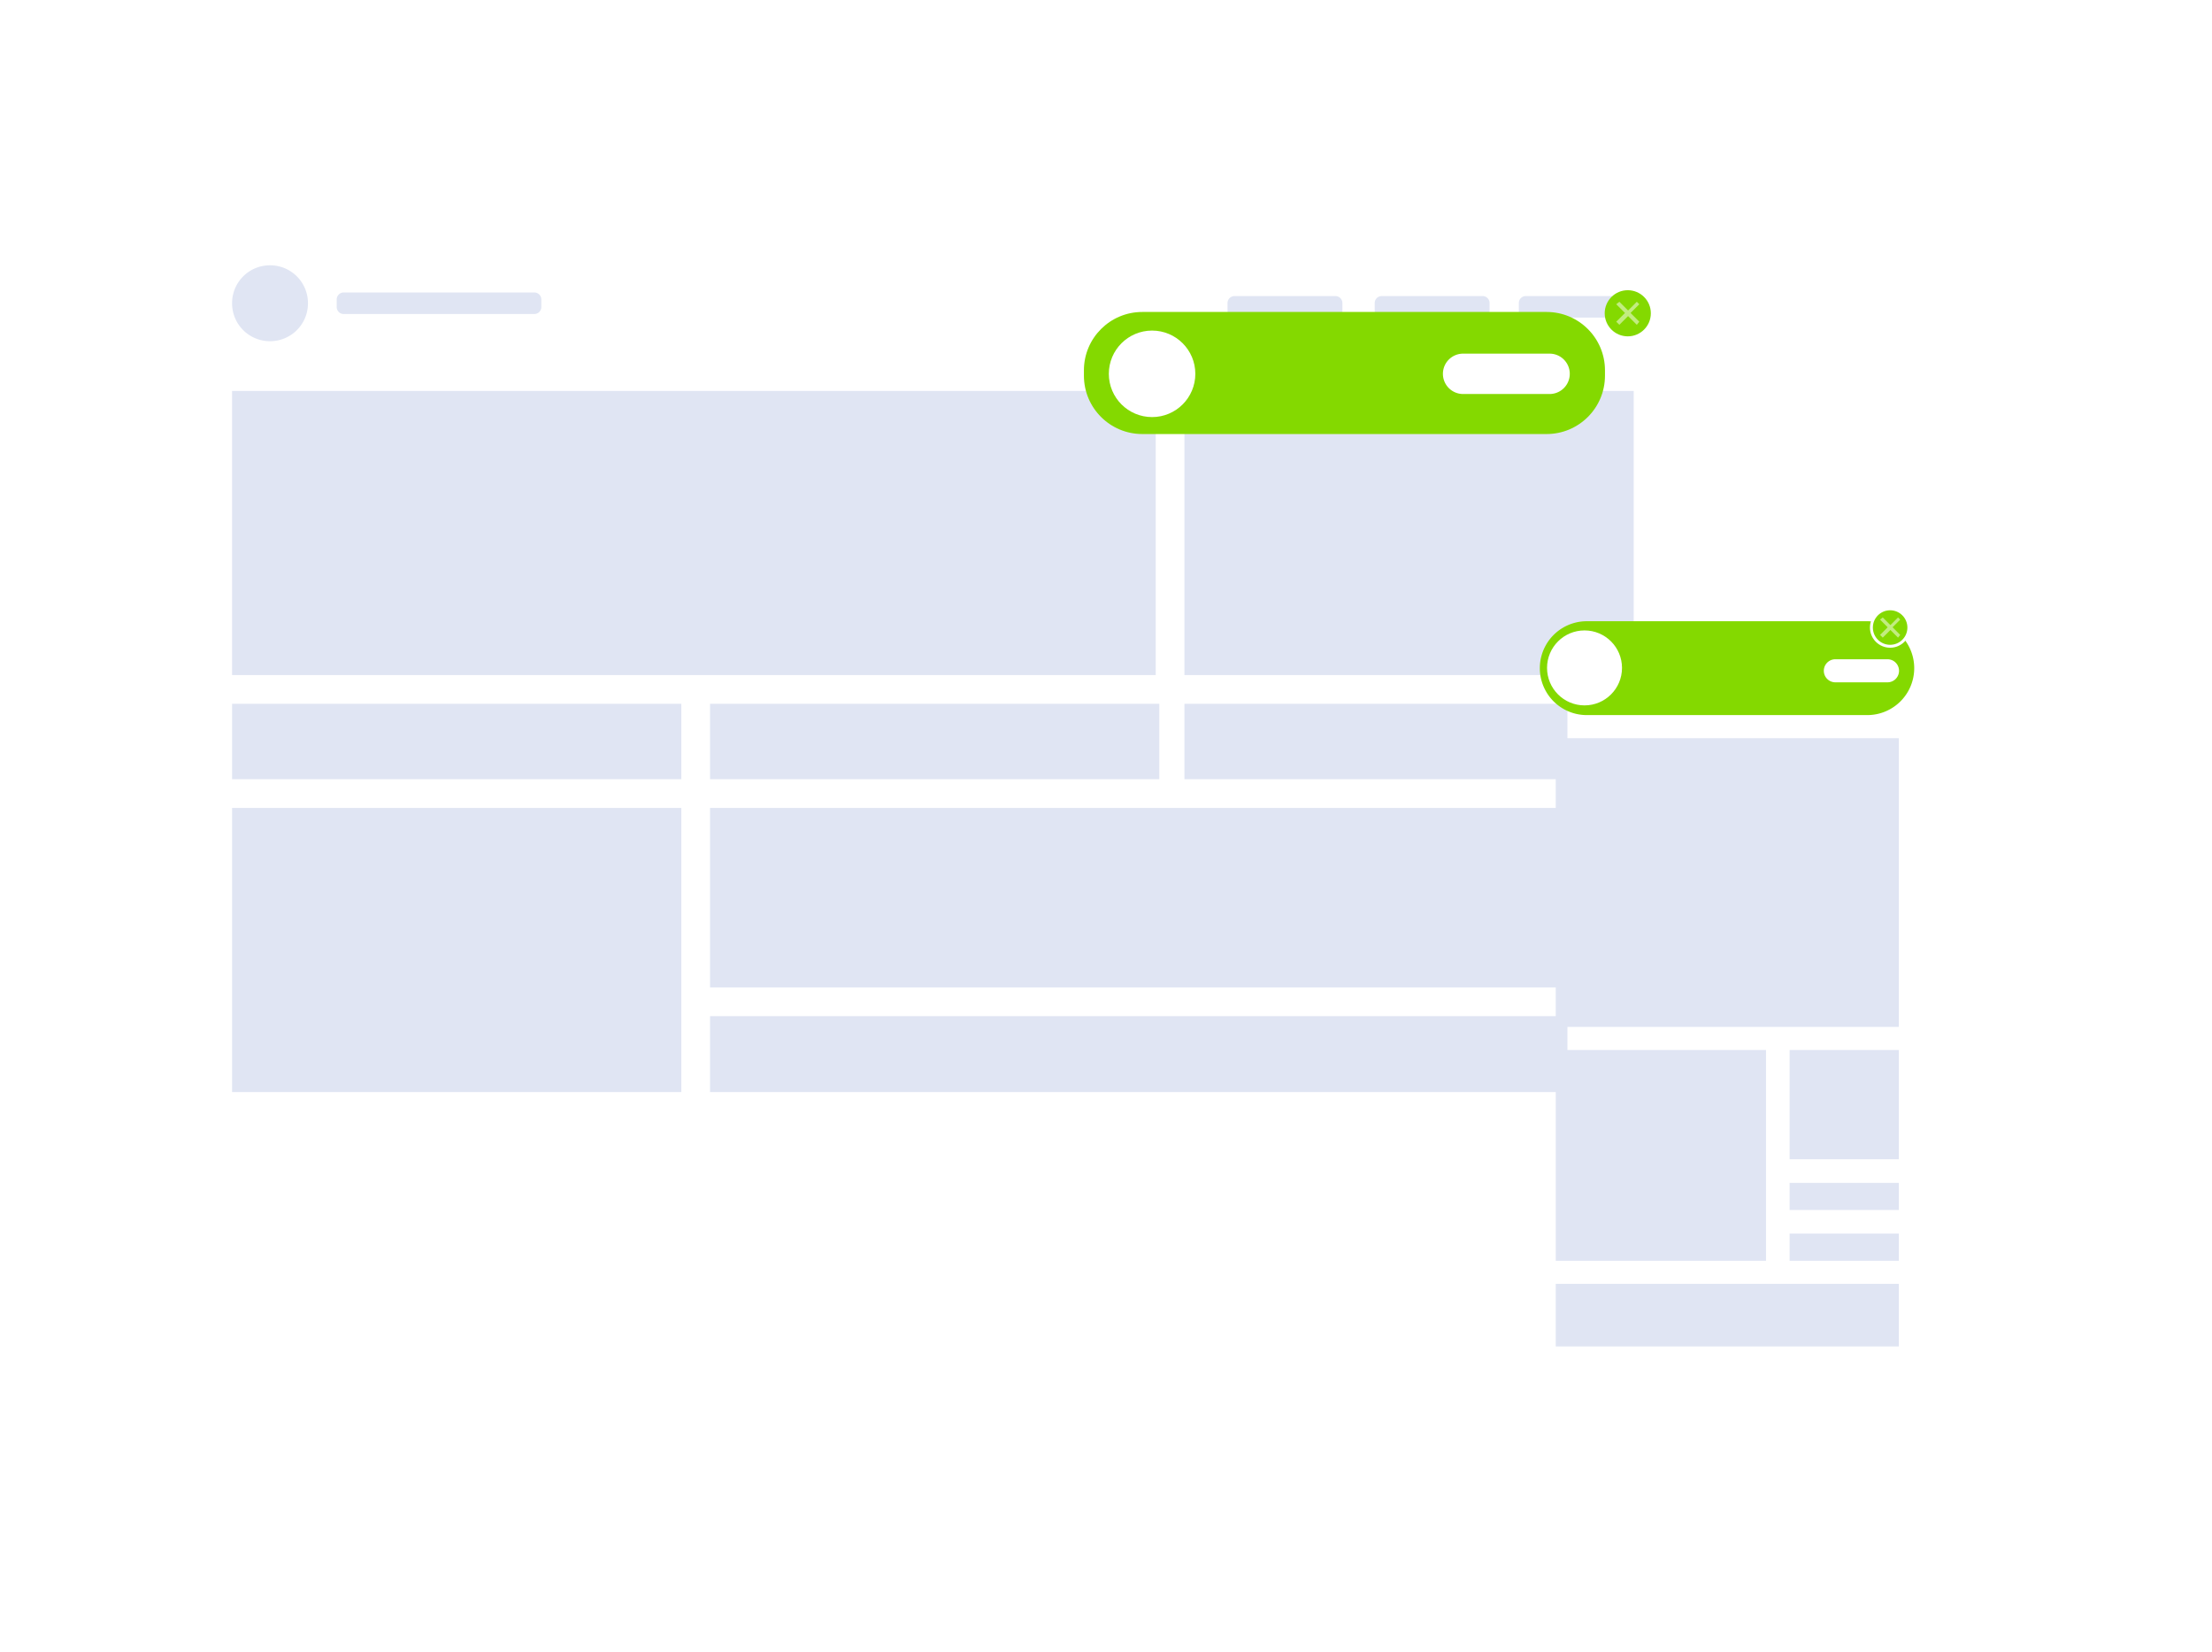 <svg width="379" height="283" fill="none" xmlns="http://www.w3.org/2000/svg"><g filter="url(#a)"><path fill-rule="evenodd" clip-rule="evenodd" d="M40.905 27h237.78c8.787 0 15.904 7.118 15.904 15.905v150.348c0 8.787-7.117 15.904-15.904 15.904H40.905c-8.787 0-15.905-7.117-15.905-15.904V42.905C25 34.118 32.118 27 40.905 27Z" fill="#fff"/></g><path fill-rule="evenodd" clip-rule="evenodd" d="M279.915 174.097v13.005H121.659v-13.005h158.256Zm-163.177-53.514V133.5H39.763v-12.917h76.975Zm163.177 0V133.5H202.94v-12.917h76.975Zm-81.281 0V133.5h-76.975v-12.917h76.975Zm-.615-53.601v48.68H39.762v-48.68H198.02ZM46.265 45.453c3.603 0 6.502 2.9 6.502 6.502 0 3.603-2.9 6.503-6.502 6.503a6.488 6.488 0 0 1-6.502-6.502c0-3.603 2.9-6.503 6.502-6.503Zm182.509 5.272a1.2 1.2 0 0 1 1.23 1.23v1.23a1.2 1.2 0 0 1-1.23 1.23h-17.223a1.2 1.2 0 0 1-1.23-1.23v-1.23a1.2 1.2 0 0 1 1.23-1.23h17.223Zm25.219 0a1.2 1.2 0 0 1 1.23 1.23v1.23a1.2 1.2 0 0 1-1.23 1.23H236.77a1.2 1.2 0 0 1-1.23-1.23v-1.23a1.2 1.2 0 0 1 1.23-1.23h17.223Zm24.692 0a1.2 1.2 0 0 1 1.23 1.23v1.23a1.2 1.2 0 0 1-1.23 1.23h-17.223a1.2 1.2 0 0 1-1.23-1.23v-1.23a1.2 1.2 0 0 1 1.23-1.23h17.223ZM91.519 50.11a1.2 1.2 0 0 1 1.23 1.23v1.23a1.2 1.2 0 0 1-1.23 1.23h-32.6a1.2 1.2 0 0 1-1.23-1.23v-1.23a1.2 1.2 0 0 1 1.23-1.23h32.6Zm25.219 88.311v48.681H39.763v-48.681h76.975Zm163.177 0v30.755H121.659v-30.755h158.256Zm0-71.44v48.681h-76.976v-48.68h76.976Z" fill="#E0E5F3"/><mask id="b" style="mask-type:alpha" maskUnits="userSpaceOnUse" x="25" y="27" width="270" height="183"><path fill-rule="evenodd" clip-rule="evenodd" d="M29.92 27h259.75a4.912 4.912 0 0 1 4.92 4.92v172.404a4.912 4.912 0 0 1-4.92 4.921H29.921a4.913 4.913 0 0 1-4.92-4.921V31.921A4.913 4.913 0 0 1 29.92 27Z" fill="#fff"/></mask><g mask="url(#b)" fill-rule="evenodd" clip-rule="evenodd"><path d="M264.994 53.45c5.523 0 10 4.476 10 10v.912c0 5.523-4.477 10-10 10h-69.277c-5.523 0-10-4.477-10-10v-.913c0-5.523 4.477-10 10-10h69.277Z" fill="#84D900"/><path d="M265.563 60.59a3.458 3.458 0 0 1 0 6.915h-14.819a3.458 3.458 0 1 1 0-6.915h14.819Z" fill="#fff"/></g><g filter="url(#c)"><path fill-rule="evenodd" clip-rule="evenodd" d="M271.83 98.44h48.241c7.294 0 13.269 5.974 13.269 13.268v115.023c0 7.294-5.975 13.269-13.269 13.269H271.83c-7.293 0-13.269-5.975-13.269-13.269V111.708c0-7.294 5.888-13.269 13.269-13.269Z" fill="#fff"/></g><path fill-rule="evenodd" clip-rule="evenodd" d="M325.344 211.354v4.657h-18.717v-4.657h18.717Zm0-8.7v4.658h-18.717v-4.658h18.717Zm0-22.758v18.716h-18.717v-18.716h18.717Zm0-53.426v49.471h-58.785V126.47h58.785Zm-50.087-15.641a4.313 4.313 0 0 1-4.306 4.306 4.313 4.313 0 0 1-4.305-4.306 4.312 4.312 0 0 1 4.305-4.306 4.313 4.313 0 0 1 4.306 4.306Zm16.696-.703v1.318a.694.694 0 0 1-.703.703h-12.654a.694.694 0 0 1-.703-.703v-1.318c0-.352.264-.703.703-.703h12.654c.351.088.703.351.703.703Zm33.391 0v1.318a.694.694 0 0 1-.703.703h-7.381a.693.693 0 0 1-.703-.703v-1.318c0-.352.263-.703.703-.703h7.381c.351.088.703.351.703.703Zm0 109.839v10.72h-58.785v-10.72h58.785Zm-22.758-40.069v36.115h-36.027v-36.115h36.027Z" fill="#E0E5F3"/><path fill-rule="evenodd" clip-rule="evenodd" d="M319.939 106.435a8.04 8.04 0 1 1 0 16.081h-48.065a8.04 8.04 0 1 1 0-16.081h48.065Z" fill="#84D900"/><path fill-rule="evenodd" clip-rule="evenodd" d="M323.357 112.951a1.976 1.976 0 1 1 0 3.951h-8.891a1.975 1.975 0 1 1 0-3.951h8.891Z" fill="#fff"/><circle cx="271.49" cy="114.432" r="6.422" fill="#fff"/><circle cx="323.851" cy="107.517" r="3.208" fill="#84D900" stroke="#fff" stroke-width=".5"/><path d="m325.58 106.162-.374-.374-1.308 1.308-1.309-1.308-.467.374 1.308 1.308-1.308 1.308.467.468 1.309-1.309 1.308 1.309.374-.468-1.309-1.308 1.309-1.308Z" fill="#fff" fill-opacity=".5"/><circle cx="278.9" cy="53.674" r="3.952" fill="#84D900"/><path d="m280.876 52.126-.427-.428-1.496 1.496-1.495-1.496-.534.428 1.495 1.495-1.495 1.495.534.534 1.495-1.495 1.496 1.495.427-.534-1.495-1.495 1.495-1.495Z" fill="#fff" fill-opacity=".5"/><circle cx="197.395" cy="64.048" r="7.41" fill="#fff"/><defs><filter id="a" x="0" y="0" width="339.589" height="252.157" filterUnits="userSpaceOnUse" color-interpolation-filters="sRGB"><feFlood flood-opacity="0" result="BackgroundImageFix"/><feColorMatrix in="SourceAlpha" values="0 0 0 0 0 0 0 0 0 0 0 0 0 0 0 0 0 0 127 0" result="hardAlpha"/><feMorphology radius="1" operator="dilate" in="SourceAlpha" result="effect1_dropShadow_407_3086"/><feOffset dx="10" dy="8"/><feGaussianBlur stdDeviation="17"/><feComposite in2="hardAlpha" operator="out"/><feColorMatrix values="0 0 0 0 0.49 0 0 0 0 0.384 0 0 0 0 0.957 0 0 0 0.2 0"/><feBlend in2="BackgroundImageFix" result="effect1_dropShadow_407_3086"/><feBlend in="SourceGraphic" in2="effect1_dropShadow_407_3086" result="shape"/></filter><filter id="c" x="233.561" y="71.439" width="144.779" height="211.561" filterUnits="userSpaceOnUse" color-interpolation-filters="sRGB"><feFlood flood-opacity="0" result="BackgroundImageFix"/><feColorMatrix in="SourceAlpha" values="0 0 0 0 0 0 0 0 0 0 0 0 0 0 0 0 0 0 127 0" result="hardAlpha"/><feMorphology radius="1" operator="dilate" in="SourceAlpha" result="effect1_dropShadow_407_3086"/><feOffset dx="10" dy="8"/><feGaussianBlur stdDeviation="17"/><feComposite in2="hardAlpha" operator="out"/><feColorMatrix values="0 0 0 0 0.49 0 0 0 0 0.384 0 0 0 0 0.957 0 0 0 0.2 0"/><feBlend in2="BackgroundImageFix" result="effect1_dropShadow_407_3086"/><feBlend in="SourceGraphic" in2="effect1_dropShadow_407_3086" result="shape"/></filter></defs></svg>